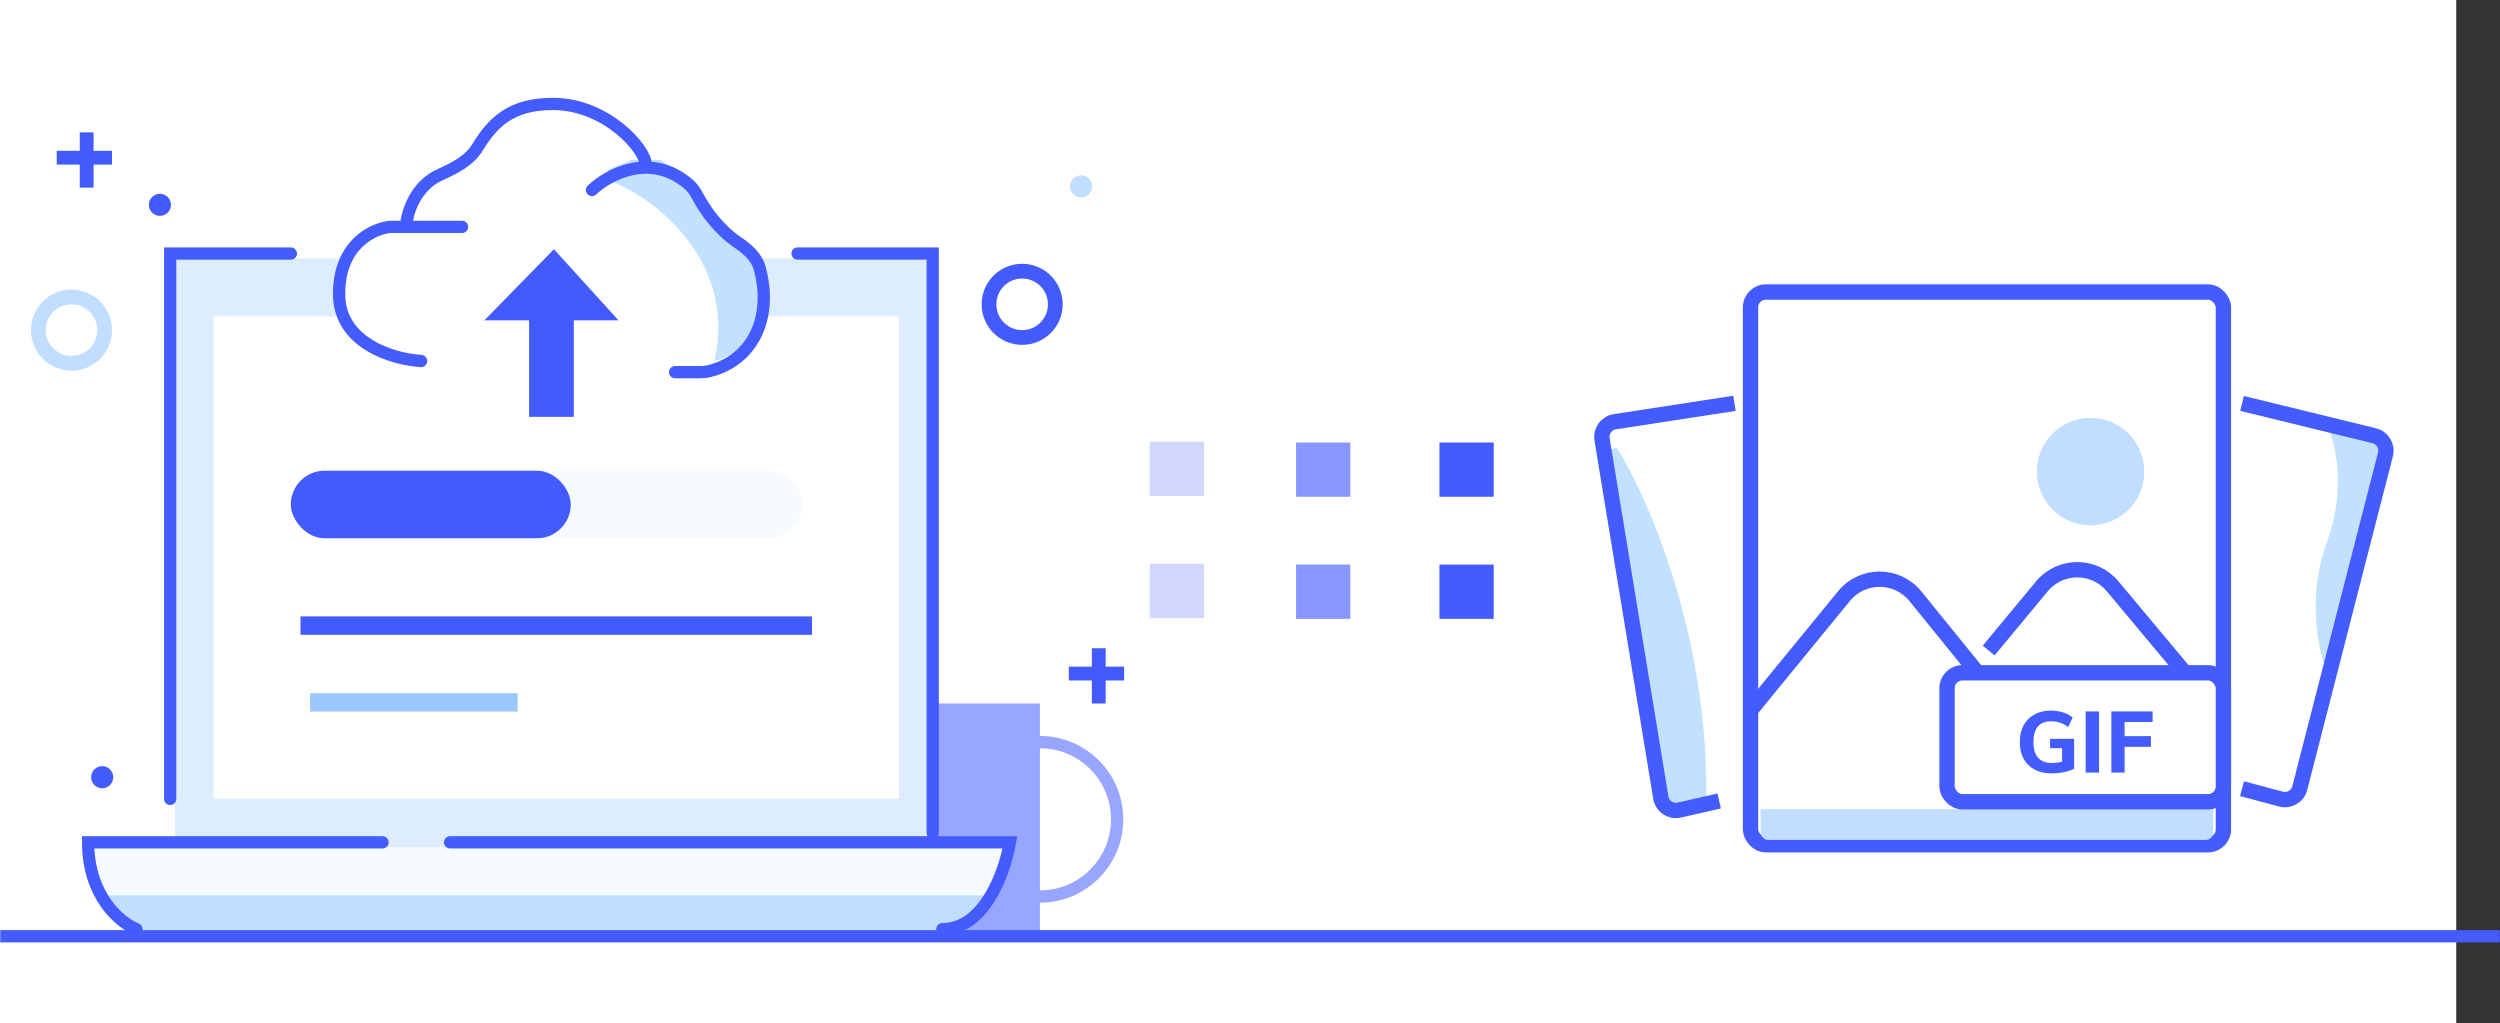 <svg width="457" height="187" viewBox="0 0 457 187" fill="none" xmlns="http://www.w3.org/2000/svg">
<rect x="0" y="0" width="457" height="187" fill="#333333" stroke="none"/>
<rect width="449" height="187" fill="white"/>
<rect x="158.335" y="128.601" width="31.759" height="42.346" fill="#99A6FF"/>
<path fill-rule="evenodd" clip-rule="evenodd" d="M190.094 136.782C182.919 136.782 177.102 142.599 177.102 149.774C177.102 156.95 182.919 162.767 190.094 162.767C197.27 162.767 203.087 156.95 203.087 149.774C203.087 142.599 197.27 136.782 190.094 136.782ZM174.856 149.774C174.856 141.359 181.679 134.536 190.094 134.536C198.51 134.536 205.332 141.359 205.332 149.774C205.332 158.19 198.51 165.012 190.094 165.012C181.679 165.012 174.856 158.19 174.856 149.774Z" fill="#99A6FF"/>
<path d="M16.111 154.86H183.73C183.73 163.63 176.621 170.74 167.851 170.74H31.991C23.22 170.74 16.111 163.63 16.111 154.86Z" fill="#F6FBFF"/>
<path d="M17.875 163.682H180.202C179.165 167.83 175.438 170.74 171.162 170.74H30.609C25.432 170.74 20.619 168.073 17.875 163.682Z" fill="#C1DDFF"/>
<path d="M31.991 47.231H169.615V154.86H31.991V47.231Z" fill="#DDECFF"/>
<path d="M31.108 146.038V46.348H53.164M145.795 46.348H170.497V152.213M24.933 169.858C21.992 168.681 16.111 163.858 16.111 153.978C23.874 153.978 55.222 153.978 69.925 153.978M82.276 153.978H184.612C183.73 159.271 180.025 169.858 172.262 169.858" stroke="#445BFD" stroke-width="2.245" stroke-linecap="round"/>
<line x1="0.042" y1="171.148" x2="456.958" y2="171.148" stroke="#445BFD" stroke-width="2.245"/>
<rect x="39.048" y="57.817" width="125.273" height="88.221" fill="white"/>
<rect x="53.164" y="86.048" width="93.514" height="12.351" rx="6.175" fill="#F6FBFF"/>
<rect x="53.164" y="86.048" width="51.168" height="12.351" rx="6.175" fill="#435BFD"/>
<path d="M61.985 52.524C61.985 62.405 71.984 66.051 76.983 66.639L129.033 68.404L135.209 64.875L139.62 55.17L136.973 46.348L129.915 40.173C129.033 37.82 125.328 32.41 117.564 29.587C113.33 21.117 104.625 19 100.802 19C89.334 19 88.452 26.94 84.04 30.469C74.866 33.292 74.336 39.291 75.219 41.937C70.807 41.349 61.985 42.643 61.985 52.524Z" fill="white"/>
<path d="M130.584 65.989C135.031 46.683 117.837 35.038 111.018 32.892V31.054L115.465 29.215H120.801L124.359 31.973L130.584 39.328L136.81 44.844L139.478 54.038C140.071 56.183 139.122 63.783 130.584 65.989Z" fill="#C1E1FF"/>
<path d="M113.061 58.56L104.889 58.56L104.889 76.204L96.717 76.204L96.717 58.56L88.545 58.56L101.257 45.559L113.061 58.56Z" fill="#435BFD"/>
<path d="M84.459 41.473H71.35C68.228 41.765 61.986 44.625 61.986 53.731C61.986 62.837 71.974 65.697 76.968 65.989" stroke="#445BFD" stroke-width="2.245" stroke-linecap="round"/>
<path d="M74.244 41.203C74.475 38.579 76.06 33.925 80.408 31.952C83.043 30.756 85.774 29.415 87.283 26.945C90.07 22.381 93.388 19 101.064 19C110.898 19 118.05 27.326 118.05 30.102M108.216 34.727C111.333 31.795 119.031 27.747 125.93 33.721C126.658 34.352 127.171 35.186 127.625 36.036C128.919 38.46 131.39 41.976 134.809 44.288C136.558 45.471 138.262 46.899 138.836 48.931C141.322 57.74 137.816 65.903 129.505 67.878C129.025 67.992 128.529 68.032 128.036 68.032C125.588 68.032 123.957 68.032 123.414 68.032" stroke="#445BFD" stroke-width="2.245" stroke-linecap="round"/>
<line x1="54.928" y1="114.359" x2="148.442" y2="114.359" stroke="#435BFD" stroke-width="3.368"/>
<path d="M56.692 128.394L94.627 128.394" stroke="#9BC8FF" stroke-width="3.368"/>
<rect x="210.196" y="80.748" width="9.92" height="9.92" fill="#D1D7FF"/>
<rect x="210.196" y="103.067" width="9.92" height="9.92" fill="#D1D7FF"/>
<rect x="236.92" y="80.888" width="9.92" height="9.92" fill="#8897FF"/>
<rect x="236.92" y="103.207" width="9.92" height="9.92" fill="#8897FF"/>
<rect x="263.133" y="80.888" width="9.92" height="9.92" fill="#445BFD"/>
<rect x="263.133" y="103.207" width="9.92" height="9.92" fill="#445BFD"/>
<path fill-rule="evenodd" clip-rule="evenodd" d="M5.656 60.345C5.656 56.253 8.973 52.936 13.065 52.936C17.157 52.936 20.475 56.253 20.475 60.345C20.475 64.437 17.157 67.754 13.065 67.754C8.973 67.754 5.656 64.437 5.656 60.345ZM13.065 55.63C10.461 55.63 8.35 57.741 8.35 60.345C8.35 62.949 10.461 65.06 13.065 65.06C15.669 65.06 17.78 62.949 17.78 60.345C17.78 57.741 15.669 55.63 13.065 55.63Z" fill="#C1DDFF"/>
<path fill-rule="evenodd" clip-rule="evenodd" d="M186.85 61.692C190.198 61.692 192.912 58.978 192.912 55.63C192.912 52.282 190.198 49.568 186.85 49.568C183.502 49.568 180.788 52.282 180.788 55.63C180.788 58.978 183.502 61.692 186.85 61.692Z" stroke="#435BFD" stroke-width="2.694"/>
<path fill-rule="evenodd" clip-rule="evenodd" d="M29.231 39.464C30.347 39.464 31.252 38.559 31.252 37.443C31.252 36.327 30.347 35.422 29.231 35.422C28.115 35.422 27.21 36.327 27.21 37.443C27.21 38.559 28.115 39.464 29.231 39.464Z" fill="#435BFD"/>
<path fill-rule="evenodd" clip-rule="evenodd" d="M197.628 36.096C198.744 36.096 199.648 35.191 199.648 34.075C199.648 32.959 198.744 32.054 197.628 32.054C196.512 32.054 195.607 32.959 195.607 34.075C195.607 35.191 196.512 36.096 197.628 36.096Z" fill="#C1DDFF"/>
<path fill-rule="evenodd" clip-rule="evenodd" d="M18.678 144.094C19.794 144.094 20.699 143.189 20.699 142.073C20.699 140.957 19.794 140.052 18.678 140.052C17.562 140.052 16.657 140.957 16.657 142.073C16.657 143.189 17.562 144.094 18.678 144.094Z" fill="#435BFD"/>
<path fill-rule="evenodd" clip-rule="evenodd" d="M20.475 30.09L10.371 30.09V27.564L20.475 27.564V30.09Z" fill="#435BFD"/>
<path fill-rule="evenodd" clip-rule="evenodd" d="M14.581 34.299L14.581 24.196L17.107 24.196L17.107 34.299L14.581 34.299Z" fill="#435BFD"/>
<path fill-rule="evenodd" clip-rule="evenodd" d="M199.592 124.391V128.601H202.118V124.391H205.486V121.865H202.118V118.498H199.592V121.865H195.382V124.391H199.592Z" fill="#435BFD"/>
<rect x="319.995" y="53.384" width="86.443" height="101.038" rx="2.805" fill="white" stroke="#445BFD" stroke-width="2.805"/>
<path d="M319.995 129.838L337.085 108.963C340.462 104.839 346.774 104.853 350.132 108.993L379.697 145.441M363.528 118.916L373.246 107.194C376.602 103.146 382.808 103.133 386.18 107.168L406.439 131.398" stroke="#445BFD" stroke-width="2.805"/>
<circle cx="382.159" cy="86.212" r="9.818" fill="#C1DDFF"/>
<path d="M321.848 147.925H404.599V152.132C404.599 152.907 403.971 153.535 403.197 153.535H323.251C322.476 153.535 321.848 152.907 321.848 152.132V147.925Z" fill="#C1DDFF"/>
<path d="M425.329 99.2C428.994 89.247 426.856 80.647 425.329 77.592L433.091 79.533C434.59 79.908 435.503 81.424 435.134 82.924L425.329 122.773C423.801 119.063 421.663 109.153 425.329 99.2Z" fill="#C1E1FF"/>
<path d="M409.847 73.746L434.007 79.654C435.524 80.025 436.446 81.564 436.058 83.077L420.399 144.062C420.011 145.573 418.464 146.477 416.957 146.074L409.847 144.173" stroke="#445BFD" stroke-width="2.805"/>
<path d="M311.898 146.714C312.467 116.392 301.229 90.832 295.538 81.842L292.693 82.571L304.785 148.172L311.898 146.714Z" fill="#C1E1FF"/>
<path d="M317.06 73.726L295.201 77.091C293.659 77.329 292.607 78.778 292.859 80.318L303.597 145.799C303.859 147.396 305.413 148.441 306.991 148.08L314.265 146.416" stroke="#445BFD" stroke-width="2.805"/>
<rect x="355.92" y="122.988" width="50.519" height="23.576" rx="2.805" fill="white" stroke="#445BFD" stroke-width="2.805"/>
<path d="M379.151 135.057V140.542C378.607 140.804 377.967 141.008 377.234 141.155C376.511 141.302 375.767 141.375 375.002 141.375C373.818 141.375 372.791 141.144 371.922 140.683C371.052 140.222 370.381 139.562 369.91 138.703C369.449 137.844 369.218 136.817 369.218 135.622C369.218 134.459 369.449 133.448 369.91 132.589C370.381 131.73 371.041 131.07 371.89 130.609C372.749 130.137 373.75 129.901 374.892 129.901C375.699 129.901 376.448 130.011 377.14 130.232C377.842 130.452 378.418 130.761 378.868 131.159L378.083 132.919C377.559 132.542 377.051 132.269 376.558 132.102C376.066 131.934 375.531 131.85 374.955 131.85C372.796 131.85 371.717 133.108 371.717 135.622C371.717 138.19 372.844 139.473 375.096 139.473C375.715 139.473 376.333 139.395 376.951 139.237V136.77H374.751V135.057H379.151ZM381.259 141.233V130.043H383.711V141.233H381.259ZM385.956 141.233V130.043H393.5V131.976H388.376V134.569H393.186V136.518H388.376V141.233H385.956Z" fill="#445BFD"/>
</svg>
